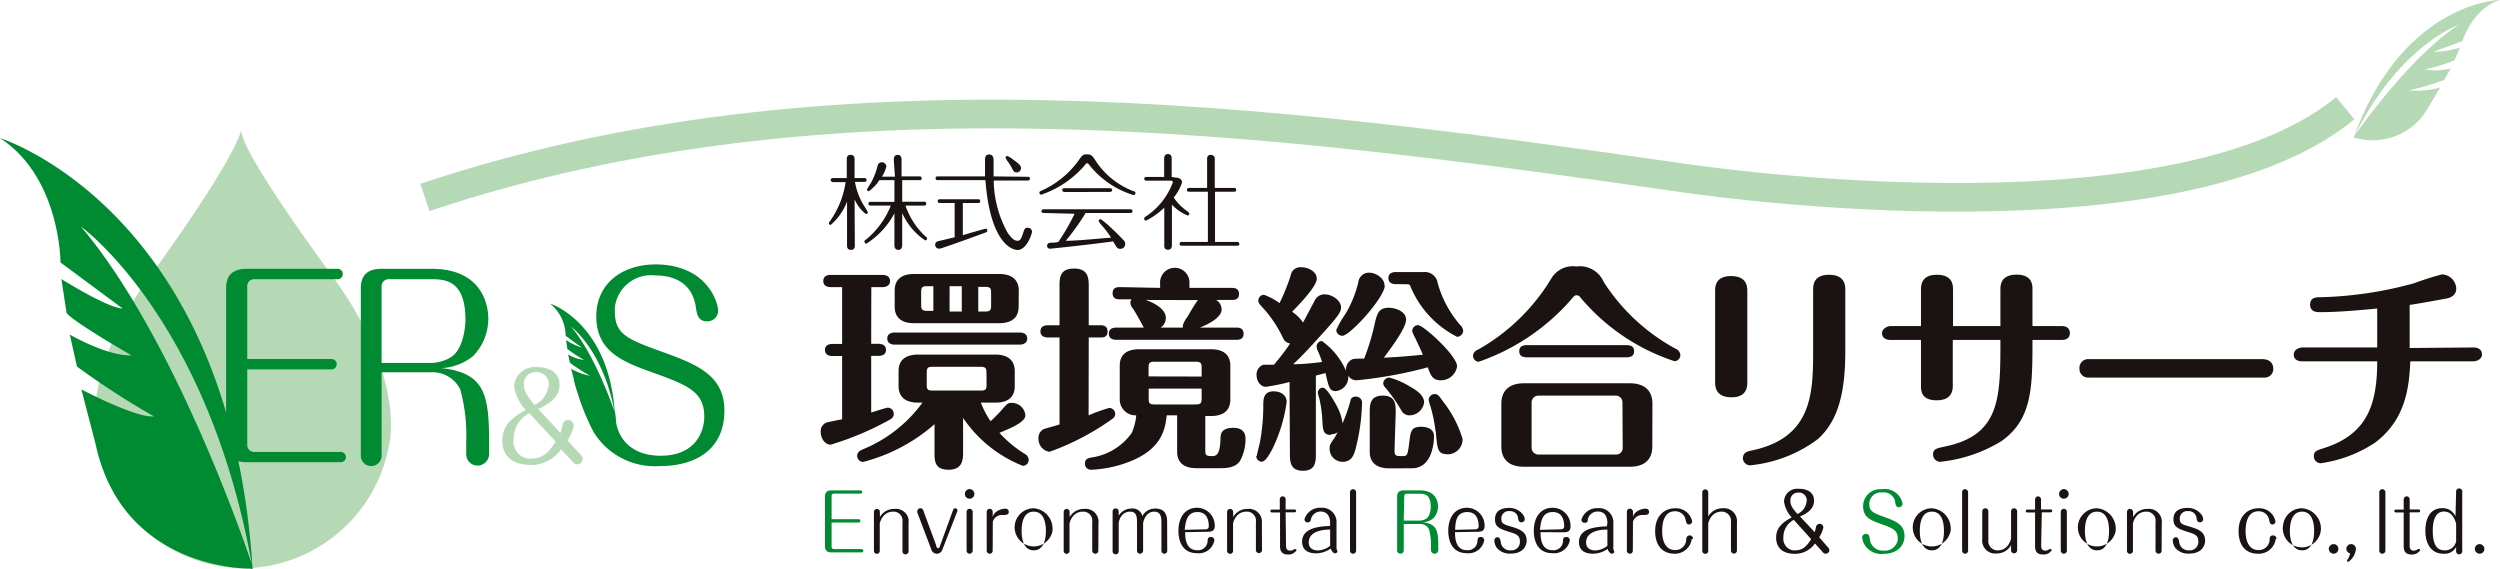 <svg id="レイヤー_1" data-name="レイヤー 1" xmlns="http://www.w3.org/2000/svg" viewBox="0 0 192.61 43.86"><defs><style>.cls-1{fill:#1a1311;}.cls-2{fill:#008a32;}.cls-3{fill:#b6d9b5;}.cls-4{fill:none;stroke:#b6d9b5;stroke-miterlimit:10;stroke-width:2.21px;}</style></defs><g id="グループ_3819" data-name="グループ 3819"><g id="グループ_3815" data-name="グループ 3815"><path id="パス_2111" data-name="パス 2111" class="cls-1" d="M65.86,18.89c0,.12,0,.36-.3.36s-.3-.24-.3-.36V15.53A4.46,4.46,0,0,1,64,17.33a.14.14,0,0,1-.14-.13v0s0-.06.09-.17a6.91,6.91,0,0,0,1.2-3h-1S64,14,64,13.87s.13-.15.18-.15h1.06V12.29c0-.12,0-.36.3-.36s.3.25.3.36v1.43h.74c.06,0,.18,0,.18.15s-.12.14-.18.14h-.71a5.09,5.09,0,0,0,.8,2,2.27,2.27,0,0,1,.19.34.14.14,0,0,1-.15.14,3,3,0,0,1-.87-1.13Zm3-6.57c0-.07,0-.39.3-.39s.3.31.3.39v1.27h1.37c.06,0,.18,0,.18.15s-.12.14-.18.14H69.51v1.66h1.67c.07,0,.18,0,.18.15s-.12.15-.18.15H69.76a5.84,5.84,0,0,0,1.54,2.37c.09.08.13.1.13.17a.15.15,0,0,1-.15.14,4.91,4.91,0,0,1-1.77-2.11v2.46c0,.07,0,.38-.3.38s-.3-.3-.3-.38V16.43a6.15,6.15,0,0,1-2.16,2.34.16.16,0,0,1-.15-.14c0-.08,0-.1.12-.17a6.45,6.45,0,0,0,1.91-2.62H67.09c-.07,0-.18,0-.18-.15s.12-.14.18-.14h1.82V13.88H67.75a3,3,0,0,1-.81.85.14.14,0,0,1-.15-.13v0a4.94,4.94,0,0,1,.3-.49,5.25,5.25,0,0,0,.52-1.33.34.34,0,0,1,.34-.28.35.35,0,0,1,.34.33,2.72,2.72,0,0,1-.34.78h1Z"/><path id="パス_2112" data-name="パス 2112" class="cls-1" d="M74.18,18.12c.49-.15,1.71-.5,1.76-.5a.14.14,0,0,1,.13.14c0,.1-.1.14-.18.17-2.31.85-2.8,1-3.31,1.18a1,1,0,0,1-.24.05.3.3,0,0,1-.29-.3.28.28,0,0,1,.24-.28l1.26-.3V15.64H72.41s-.17,0-.17-.14a.15.15,0,0,1,.17-.15h2.93c.06,0,.18,0,.18.15s-.12.14-.18.14H74.18Zm5-4.5c.06,0,.17,0,.17.14a.15.15,0,0,1-.17.15H76.56a8.5,8.5,0,0,0,1.06,4c.22.33.49.64.75.64s.31-.17.45-.58.16-.42.37-.42a.31.31,0,0,1,.32.31c0,.14-.4,1.4-1.12,1.4-.22,0-2.07-.22-2.47-5.38H72.26c-.06,0-.18,0-.18-.15s.12-.14.18-.14h3.63c0-.36,0-.91,0-1.26,0-.12,0-.43.32-.43s.34.32.34.46c0,.69,0,.84,0,1.23Zm-.86-.34c-.19,0-.24-.1-.37-.35a4.28,4.28,0,0,0-.4-.61c0-.08-.08-.12-.08-.16a.14.14,0,0,1,.14-.14h0a1.31,1.31,0,0,1,.36.21c.55.4.69.51.69.72a.34.34,0,0,1-.34.34h0Z"/><path id="パス_2113" data-name="パス 2113" class="cls-1" d="M84.46,12.46a6.06,6.06,0,0,0,2.87,2.27c.08,0,.15.06.15.16a.15.15,0,0,1-.15.14,6.93,6.93,0,0,1-3.46-2.39.14.14,0,0,0-.12-.06s-.08,0-.13.1A7.71,7.71,0,0,1,80.22,15a.15.15,0,0,1-.14-.15c0-.1.07-.12.14-.15a7.09,7.09,0,0,0,2.85-2.3c.32-.45.35-.51.7-.51S84.19,12.05,84.46,12.46Zm-4,3.95c-.08,0-.22,0-.22-.14s.13-.15.22-.15h6.57c.08,0,.22,0,.22.15s-.13.14-.22.14H83.64a17.28,17.28,0,0,1-1.53,2.14c.94,0,2.5-.17,3.49-.24a7.82,7.82,0,0,0-.86-1.11c0-.06-.1-.12-.1-.17a.14.14,0,0,1,.14-.14h0c.07,0,.3.21.42.3s.87.78,1.33,1.28a.42.42,0,0,1,.16.33.36.36,0,0,1-.36.37h0A.34.34,0,0,1,86,19l-.24-.4c-2.18.29-4.79.56-4.86.56a.22.22,0,0,1-.23-.21v0a.25.25,0,0,1,.22-.25c.08,0,.47,0,.65-.06a16.71,16.71,0,0,0,1.25-2.17Zm5-1.91c.08,0,.22,0,.22.14s-.14.15-.22.15H82.07c-.09,0-.23,0-.23-.15s.14-.14.23-.14Z"/><path id="パス_2114" data-name="パス 2114" class="cls-1" d="M90.54,13.68c.53,0,.53.34.53.38a3.66,3.66,0,0,1-.64,1.16,3.79,3.79,0,0,0,.89.94c.26.19.31.24.31.31a.13.13,0,0,1-.14.13h0a3.54,3.54,0,0,1-1.2-.83v3.11c0,.07,0,.36-.3.36s-.29-.23-.29-.36V16a5.71,5.71,0,0,1-1.41,1,.15.15,0,0,1-.14-.15.21.21,0,0,1,.11-.16,5.36,5.36,0,0,0,2.1-2.64c0-.13-.1-.13-.2-.13H88.38c-.09,0-.22,0-.22-.15s.14-.14.22-.14h1.31v-1.4c0-.06,0-.36.29-.36s.29.26.29.36v1.4ZM93,12.28c0-.11,0-.35.29-.35a.3.3,0,0,1,.3.35v2.2h1.47c.07,0,.18,0,.18.15s-.12.14-.18.14H93.61v3.87H95.3c.06,0,.18,0,.18.15s-.12.14-.18.14H91.06c-.06,0-.18,0-.18-.14s.12-.15.18-.15h2V14.77H91.61s-.17,0-.17-.14a.15.15,0,0,1,.17-.15H93Z"/></g><g id="グループ_3816" data-name="グループ 3816"><path id="パス_2115" data-name="パス 2115" class="cls-2" d="M66.16,40a.13.13,0,0,1,0,.26H64.07v1.88a.16.16,0,0,0,.16.16h2.15a.15.15,0,0,1,.14.13h0a.13.13,0,0,1-.13.13H64.07c-.36,0-.51-.17-.51-.48V38.26c0-.3.14-.48.51-.48H66.3a.12.12,0,0,1,.13.12.13.13,0,0,1-.13.13H64.23a.17.17,0,0,0-.16.17V40Z"/><path id="パス_2116" data-name="パス 2116" class="cls-1" d="M70,42.42a.24.24,0,1,1-.47,0V40.22a.7.7,0,0,0-.61-.8h-.14c-.1,0-.74,0-1,.89v2.12a.23.23,0,0,1-.22.24h0a.23.23,0,0,1-.23-.23h0v-3a.23.23,0,1,1,.46,0v.4a1.24,1.24,0,0,1,1.1-.63A1,1,0,0,1,70,40a1,1,0,0,1,0,.24Z"/><path id="パス_2117" data-name="パス 2117" class="cls-1" d="M72.59,42.38a.44.44,0,0,1-.82,0l-1.1-2.9a.29.29,0,0,1,0-.09.23.23,0,0,1,.24-.23h0a.22.22,0,0,1,.22.16l1,2.7c0,.15.08.21.15.21s.09,0,.16-.22l1-2.75a.18.18,0,0,1,.15-.1.16.16,0,0,1,.17.15h0a.14.14,0,0,1,0,.07Z"/><path id="パス_2118" data-name="パス 2118" class="cls-1" d="M75.07,38.05a.36.36,0,0,1-.37.37.35.35,0,0,1-.36-.37.37.37,0,0,1,.36-.37A.38.38,0,0,1,75.07,38.05Zm-.13,4.37a.24.24,0,0,1-.24.24.23.23,0,0,1-.23-.22v-3a.23.23,0,0,1,.23-.24.24.24,0,0,1,.24.24Z"/><path id="パス_2119" data-name="パス 2119" class="cls-1" d="M76.48,42.42a.23.23,0,0,1-.23.24h0a.23.23,0,0,1-.23-.23h0v-3a.23.23,0,1,1,.46,0v.4a.76.76,0,0,1,.29-.41,1.26,1.26,0,0,1,.67-.23c.28,0,.28.22.28.24,0,.24-.2.24-.43.25a.74.74,0,0,0-.8.51Z"/><path id="パス_2120" data-name="パス 2120" class="cls-1" d="M81.09,40.91a1.47,1.47,0,1,1-2.89-.57,1.47,1.47,0,0,1,1.44-1.18,1.57,1.57,0,0,1,1.45,1.67Zm-2.38,0c0,.47.09,1.49.93,1.49s.94-1,.94-1.49-.09-1.49-.94-1.49S78.71,40.42,78.71,40.91Z"/><path id="パス_2121" data-name="パス 2121" class="cls-1" d="M84.62,42.42a.23.23,0,0,1-.23.24.24.24,0,0,1-.24-.24v-2.2a.7.7,0,0,0-.61-.8H83.4c-.1,0-.74,0-1,.89v2.12a.23.23,0,0,1-.22.24h0a.23.23,0,0,1-.23-.23h0v-3a.23.23,0,0,1,.46,0v.4a1.24,1.24,0,0,1,1.1-.63,1,1,0,0,1,1.12.86,1,1,0,0,1,0,.24Z"/><path id="パス_2122" data-name="パス 2122" class="cls-1" d="M89.93,42.42a.23.23,0,0,1-.22.24h0a.23.23,0,0,1-.23-.23h0V40.29c0-.34,0-.87-.55-.87-.11,0-.66,0-.86.87v2.13a.24.24,0,0,1-.24.24.23.23,0,0,1-.23-.24v-2.1c0-.44,0-.9-.53-.9-.1,0-.7,0-.88.84v2.16a.24.24,0,1,1-.47,0h0v-3a.23.23,0,0,1,.22-.25.24.24,0,0,1,.25.22v.34a1.15,1.15,0,0,1,1-.55.76.76,0,0,1,.82.58,1.11,1.11,0,0,1,1-.58c.69,0,.91.43.91,1Z"/><path id="パス_2123" data-name="パス 2123" class="cls-1" d="M91.31,41c0,.49.06,1.39.93,1.39a.74.74,0,0,0,.8-.68v0c0-.16,0-.34.27-.34a.25.25,0,0,1,.25.25,1.21,1.21,0,0,1-1.33,1c-1.32,0-1.44-1.24-1.44-1.72,0-1,.48-1.78,1.45-1.78a1.37,1.37,0,0,1,1.35,1.39c0,.39-.22.46-.55.46Zm1.6-.22a.23.23,0,0,0,.22-.2s0,0,0,0c0-.22,0-1.13-.86-1.13s-.92.78-1,1.37Z"/><path id="パス_2124" data-name="パス 2124" class="cls-1" d="M97.23,42.42a.24.24,0,0,1-.47,0V40.22a.7.7,0,0,0-.61-.8H96c-.1,0-.75,0-1,.89v2.12a.23.23,0,0,1-.23.24h0a.23.23,0,0,1-.23-.23h0v-3a.23.23,0,0,1,.23-.23.24.24,0,0,1,.24.23h0v.4a1.22,1.22,0,0,1,1.1-.63,1,1,0,0,1,1.11.86,1,1,0,0,1,0,.24Z"/><path id="パス_2125" data-name="パス 2125" class="cls-1" d="M99.08,42c0,.15,0,.42.32.42a.5.5,0,0,0,.33-.12l.08,0a.09.09,0,0,1,.08.09h0a.72.72,0,0,1-.69.33c-.34,0-.58-.17-.58-.62V39.48H98a.12.12,0,0,1-.13-.1h0a.12.12,0,0,1,.12-.12h.61v-.78a.23.23,0,0,1,.22-.24h0a.23.23,0,0,1,.23.23h0v.78h.69a.12.12,0,0,1,.12.1h0a.11.11,0,0,1-.1.12h-.71Z"/><path id="パス_2126" data-name="パス 2126" class="cls-1" d="M102.48,40.31c0-.58-.27-.9-.74-.9A.76.76,0,0,0,101,40c0,.09-.06.25-.25.25a.24.24,0,0,1-.25-.24,1.25,1.25,0,0,1,1.27-.89,1.11,1.11,0,0,1,1.2,1v1.94q0,.12,0,.21a1.72,1.72,0,0,1,.07.21c0,.09-.1.15-.2.15s-.28-.21-.31-.37a2,2,0,0,1-1.15.37c-.35,0-1.06-.09-1.06-.9,0-1.07,1.32-1.17,2.15-1.21Zm0,.49c-.52,0-1.65.1-1.65,1,0,.58.59.61.71.61a1.63,1.63,0,0,0,.94-.36Z"/><path id="パス_2127" data-name="パス 2127" class="cls-1" d="M104.48,42.42a.24.24,0,0,1-.23.24.23.23,0,0,1-.24-.23h0v-4.5a.23.23,0,0,1,.23-.24h0a.24.24,0,0,1,.24.24Z"/><path id="パス_2128" data-name="パス 2128" class="cls-2" d="M108.15,42.4a.25.25,0,0,1-.25.26h0a.25.25,0,0,1-.26-.25h0V38.26c0-.3.15-.48.51-.48h1.24c1.38,0,1.4,1.09,1.4,1.23a1.31,1.31,0,0,1-.37.93,1.4,1.4,0,0,1-.79.3c1.09.12,1.18.67,1.18,1.85v.29a.28.28,0,0,1-.28.28.27.27,0,0,1-.28-.28h0v-.31a4.62,4.62,0,0,0-.15-1.28.75.75,0,0,0-.69-.42h-1.26Zm0-2.29h1.24a1,1,0,0,0,.48-.14c.34-.22.36-.79.36-.93,0-1-.54-1-.87-1h-1a.17.17,0,0,0-.17.16Z"/><path id="パス_2129" data-name="パス 2129" class="cls-1" d="M112.1,41c0,.49.06,1.39.93,1.39a.74.74,0,0,0,.8-.68v0c0-.16,0-.34.27-.34a.25.25,0,0,1,.25.25,1.22,1.22,0,0,1-1.33,1c-1.32,0-1.44-1.24-1.44-1.72,0-1,.48-1.78,1.45-1.78a1.37,1.37,0,0,1,1.35,1.39c0,.39-.22.46-.56.46Zm1.6-.22a.23.23,0,0,0,.22-.2v0c0-.22,0-1.13-.87-1.13s-.92.78-.94,1.37Z"/><path id="パス_2130" data-name="パス 2130" class="cls-1" d="M115.63,41.8a.71.71,0,0,0,.77.6.65.65,0,0,0,.7-.6v-.09c0-.44-.27-.56-.69-.69-.8-.25-1.23-.38-1.23-1s.41-.89,1.11-.89,1.18.54,1.18.86a.24.24,0,0,1-.24.25h0c-.23,0-.25-.19-.27-.32a.6.6,0,0,0-.65-.54h0a.57.57,0,0,0-.64.5.37.37,0,0,0,0,.11c0,.33.17.41.65.55.68.2,1.3.38,1.3,1.11,0,.47-.34,1-1.21,1a1.29,1.29,0,0,1-1.08-.43,1.06,1.06,0,0,1-.2-.56.25.25,0,0,1,.23-.27h0C115.56,41.4,115.59,41.56,115.63,41.8Z"/><path id="パス_2131" data-name="パス 2131" class="cls-1" d="M118.69,41c0,.49.06,1.39.93,1.39a.73.73,0,0,0,.8-.68v0c0-.16,0-.34.27-.34a.26.26,0,0,1,.26.25,1.23,1.23,0,0,1-1.34,1c-1.32,0-1.44-1.24-1.44-1.72,0-1,.48-1.78,1.46-1.78A1.38,1.38,0,0,1,121,40.55c0,.39-.22.46-.56.46Zm1.6-.22a.22.22,0,0,0,.22-.2v0c0-.22,0-1.13-.87-1.13s-.92.78-1,1.37Z"/><path id="パス_2132" data-name="パス 2132" class="cls-1" d="M123.84,40.31c0-.58-.26-.9-.73-.9a.77.77,0,0,0-.78.62c0,.09,0,.25-.25.25a.24.24,0,0,1-.24-.24,1.25,1.25,0,0,1,1.27-.89,1.1,1.1,0,0,1,1.19,1,.57.57,0,0,1,0,.13v1.81a.66.66,0,0,0,0,.21,1.72,1.72,0,0,1,.07.21c0,.09-.1.15-.2.15s-.28-.21-.31-.37a2,2,0,0,1-1.15.37c-.35,0-1.06-.09-1.06-.9,0-1.07,1.32-1.17,2.15-1.21Zm0,.49c-.51,0-1.64.1-1.64,1,0,.58.58.61.71.61a1.58,1.58,0,0,0,.93-.36Z"/><path id="パス_2133" data-name="パス 2133" class="cls-1" d="M125.8,42.42a.23.23,0,0,1-.23.24h0a.23.23,0,0,1-.23-.23h0v-3a.23.23,0,0,1,.23-.24.24.24,0,0,1,.24.24v.4a.67.67,0,0,1,.29-.41,1.2,1.2,0,0,1,.66-.23c.29,0,.29.22.29.24,0,.24-.2.24-.44.25a.76.76,0,0,0-.8.51Z"/><path id="パス_2134" data-name="パス 2134" class="cls-1" d="M130.34,41.53A1.31,1.31,0,0,1,129,42.66c-.8,0-1.48-.51-1.48-1.74s.76-1.76,1.53-1.76a1.27,1.27,0,0,1,1.32,1,.25.25,0,0,1-.23.25h0c-.19,0-.22-.14-.27-.33a.8.8,0,0,0-.81-.69c-.78,0-1,.73-1,1.53s.28,1.46,1,1.46a.83.83,0,0,0,.85-.76c0-.17.05-.37.28-.37a.26.26,0,0,1,.25.26Z"/><path id="パス_2135" data-name="パス 2135" class="cls-1" d="M133.82,42.42a.23.23,0,1,1-.46,0v-2.2a.72.72,0,0,0-.62-.8h-.13c-.1,0-.75,0-1,.89v2.12a.23.23,0,0,1-.23.24h0a.23.23,0,0,1-.23-.23h0v-4.5a.23.23,0,0,1,.22-.24h0a.24.24,0,0,1,.24.23h0v1.86a1.24,1.24,0,0,1,1.1-.63,1,1,0,0,1,1.11.87,1,1,0,0,1,0,.24Z"/><path id="パス_2136" data-name="パス 2136" class="cls-1" d="M140.86,42.2a.29.29,0,0,1,.08.19.28.28,0,0,1-.28.27.28.28,0,0,1-.21-.1l-.62-.69a1.86,1.86,0,0,1-1.53.8c-1.32,0-1.46-.85-1.46-1.25,0-.84.61-1.23,1.2-1.56a2.24,2.24,0,0,1-.59-1.2,1,1,0,0,1,1.09-1h.08c.59,0,1.14.25,1.14.91s-.56,1-1.08,1.22L139.81,41a2.6,2.6,0,0,0,.1-.4.3.3,0,0,1,.33-.24.29.29,0,0,1,.24.28,2.27,2.27,0,0,1-.32.75Zm-2.66-2.15a1.5,1.5,0,0,0-.8,1.35.9.9,0,0,0,.74,1h.18c.64,0,.93-.42,1.22-.86Zm1-1.43a.61.61,0,0,0-.55-.67h-.08a.59.59,0,0,0-.63.55.34.34,0,0,0,0,.1c0,.34.17.57.54,1a1.18,1.18,0,0,0,.71-1Z"/><path id="パス_2137" data-name="パス 2137" class="cls-2" d="M146.58,38.81a.28.28,0,0,1-.27.27c-.24,0-.26-.19-.29-.35a.88.88,0,0,0-1-.79h0a.9.9,0,0,0-1,.8.34.34,0,0,0,0,.1c0,.57.33.69,1.18,1s1.53.58,1.53,1.45-.7,1.38-1.6,1.38a1.51,1.51,0,0,1-1.53-.8,1.27,1.27,0,0,1-.13-.46.28.28,0,0,1,.28-.28c.27,0,.29.24.3.37a1,1,0,0,0,1.08.92h0a1,1,0,0,0,1.08-.82.57.57,0,0,0,0-.13c0-.59-.35-.77-1.23-1.08s-1.44-.53-1.44-1.41a1.31,1.31,0,0,1,1.33-1.29H145A1.39,1.39,0,0,1,146.58,38.81Z"/><path id="パス_2138" data-name="パス 2138" class="cls-1" d="M150.28,40.91a1.47,1.47,0,1,1-1.44-1.75,1.57,1.57,0,0,1,1.45,1.68A.2.2,0,0,1,150.28,40.91Zm-2.37,0c0,.47.09,1.49.93,1.49s.93-1,.93-1.49-.08-1.49-.93-1.49S147.91,40.42,147.91,40.91Z"/><path id="パス_2139" data-name="パス 2139" class="cls-1" d="M151.63,42.42a.23.23,0,0,1-.23.24.23.23,0,0,1-.23-.23h0v-4.5a.22.22,0,0,1,.22-.24h0a.24.24,0,0,1,.24.24Z"/><path id="パス_2140" data-name="パス 2140" class="cls-1" d="M152.72,39.4a.24.24,0,0,1,.24-.24.23.23,0,0,1,.23.24v2.19a.73.73,0,0,0,.61.81h.14c.1,0,.75,0,1-.89V39.4a.23.23,0,0,1,.23-.24h0a.24.24,0,0,1,.24.23h0v3a.24.24,0,0,1-.24.24.23.23,0,0,1-.23-.24V42a1.23,1.23,0,0,1-1.1.64,1,1,0,0,1-1.12-.87.89.89,0,0,1,0-.23Z"/><path id="パス_2141" data-name="パス 2141" class="cls-1" d="M157.26,42c0,.15,0,.42.32.42a.47.47,0,0,0,.32-.12l.08,0a.09.09,0,0,1,.09.09h0a.72.72,0,0,1-.69.33c-.35,0-.59-.17-.59-.62V39.48h-.6a.11.11,0,0,1-.12-.1h0a.12.12,0,0,1,.12-.12h.6v-.78a.24.24,0,0,1,.23-.24h0a.24.24,0,0,1,.23.23h0v.78H158a.1.1,0,0,1,.11.1h0a.11.11,0,0,1-.1.12h-.7Z"/><path id="パス_2142" data-name="パス 2142" class="cls-1" d="M159.38,38.05a.37.37,0,0,1-.37.37.36.36,0,0,1-.37-.37.38.38,0,0,1,.37-.37A.39.39,0,0,1,159.38,38.05Zm-.14,4.37a.23.23,0,0,1-.23.24.24.24,0,0,1-.24-.22v-3a.24.24,0,0,1,.24-.24.23.23,0,0,1,.23.24Z"/><path id="パス_2143" data-name="パス 2143" class="cls-1" d="M163,40.91a1.47,1.47,0,1,1-1.44-1.75A1.57,1.57,0,0,1,163,40.84.2.2,0,0,1,163,40.91Zm-2.37,0c0,.47.09,1.49.93,1.49s.93-1,.93-1.49-.08-1.49-.93-1.49S160.63,40.42,160.63,40.91Z"/><path id="パス_2144" data-name="パス 2144" class="cls-1" d="M166.54,42.42a.23.23,0,0,1-.23.24.24.24,0,0,1-.24-.24v-2.2a.7.7,0,0,0-.61-.8h-.13c-.1,0-.75,0-1,.89v2.12a.23.23,0,0,1-.23.24h0a.23.23,0,0,1-.23-.23h0v-3a.23.23,0,0,1,.23-.23.24.24,0,0,1,.24.23v.4a1.22,1.22,0,0,1,1.1-.63,1,1,0,0,1,1.11.86,1,1,0,0,1,0,.24Z"/><path id="パス_2145" data-name="パス 2145" class="cls-1" d="M167.9,41.8a.71.71,0,0,0,.77.6.65.65,0,0,0,.7-.6v-.09c0-.44-.27-.56-.69-.69-.8-.25-1.23-.38-1.23-1s.41-.89,1.11-.89,1.18.54,1.18.86a.24.24,0,0,1-.24.25h0c-.23,0-.25-.19-.27-.32a.6.6,0,0,0-.65-.54h0a.57.57,0,0,0-.64.5.37.37,0,0,0,0,.11c0,.33.17.41.65.55.69.2,1.3.38,1.3,1.11,0,.47-.34,1-1.21,1a1.29,1.29,0,0,1-1.08-.43,1.06,1.06,0,0,1-.2-.56.25.25,0,0,1,.23-.27h0C167.83,41.4,167.86,41.56,167.9,41.8Z"/><path id="パス_2146" data-name="パス 2146" class="cls-1" d="M175.33,41.53a1.32,1.32,0,0,1-1.39,1.13c-.8,0-1.47-.51-1.47-1.74s.76-1.76,1.52-1.76a1.26,1.26,0,0,1,1.32,1,.24.24,0,0,1-.22.25h0c-.19,0-.22-.14-.26-.33a.81.81,0,0,0-.82-.69c-.77,0-1,.73-1,1.53s.28,1.46,1,1.46a.83.83,0,0,0,.85-.76c0-.17,0-.37.28-.37a.26.26,0,0,1,.25.26Z"/><path id="パス_2147" data-name="パス 2147" class="cls-1" d="M178.8,40.91a1.47,1.47,0,1,1-2.88-.57,1.45,1.45,0,0,1,1.44-1.18,1.57,1.57,0,0,1,1.45,1.68A.15.15,0,0,0,178.8,40.91Zm-2.38,0c0,.47.1,1.49.94,1.49s.93-1,.93-1.49-.09-1.49-.93-1.49-.94,1-.94,1.49Z"/><path id="パス_2148" data-name="パス 2148" class="cls-1" d="M180.16,42.29a.37.37,0,0,1-.37.37.38.38,0,0,1-.37-.37h0a.38.38,0,0,1,.37-.37h0A.37.37,0,0,1,180.16,42.29Z"/><path id="パス_2149" data-name="パス 2149" class="cls-1" d="M180.77,42.29a.37.37,0,0,1,.74,0,1.37,1.37,0,0,1-.59,1,.11.11,0,0,1-.1-.09.64.64,0,0,1,.08-.14,1.31,1.31,0,0,0,.16-.43A.37.37,0,0,1,180.77,42.29Z"/><path id="パス_2150" data-name="パス 2150" class="cls-1" d="M183.78,42.42a.24.24,0,0,1-.24.24.23.23,0,0,1-.23-.23h0v-4.5a.23.23,0,0,1,.23-.24h0a.24.24,0,0,1,.24.24Z"/><path id="パス_2151" data-name="パス 2151" class="cls-1" d="M185.65,42c0,.15,0,.42.32.42a.5.5,0,0,0,.33-.12.2.2,0,0,1,.08,0,.09.09,0,0,1,.08.09h0a.72.72,0,0,1-.69.33c-.34,0-.58-.17-.58-.62V39.48h-.6a.11.11,0,0,1-.12-.1h0a.11.11,0,0,1,.11-.12h.61v-.78a.24.24,0,0,1,.23-.24h0a.23.23,0,0,1,.23.23h0v.78h.69a.12.12,0,0,1,.12.1h0a.11.11,0,0,1-.1.12h-.71Z"/><path id="パス_2152" data-name="パス 2152" class="cls-1" d="M189.23,37.92a.24.24,0,1,1,.47,0v4.5a.24.24,0,1,1-.47,0h0v-.28a1,1,0,0,1-1,.52c-.9,0-1.37-.75-1.37-1.76,0-.67.19-1.75,1.32-1.75a1.06,1.06,0,0,1,1,.64Zm0,2.41c-.08-.25-.29-.92-.93-.92-.87,0-.87,1.18-.87,1.49,0,1.24.44,1.5.91,1.5a.86.86,0,0,0,.89-.7Z"/><path id="パス_2153" data-name="パス 2153" class="cls-1" d="M191.41,42.29a.37.37,0,0,1-.37.37.38.38,0,0,1-.37-.37.37.37,0,0,1,.36-.37h0A.38.38,0,0,1,191.41,42.29Z"/></g><g id="グループ_3817" data-name="グループ 3817"><path id="パス_2154" data-name="パス 2154" class="cls-1" d="M67.12,26.49h.57c.2,0,.57.06.57.47s-.39.46-.57.46h-.57v4.36c.2-.05,1.14-.37,1.27-.37a.47.47,0,0,1,.47.47h0c0,.23-.13.37-.37.49A23,23,0,0,1,64,34.26c-.45,0-.77-.49-.77-1a.7.7,0,0,1,.5-.72c.27-.07.92-.19,1.15-.24V27.43h-.75c-.18,0-.57-.05-.57-.47s.4-.46.57-.46h.75V22.12H64c-.19,0-.57-.05-.57-.47s.38-.47.57-.47h4c.2,0,.57.07.57.47s-.37.47-.57.47h-.87ZM74.2,34.8c0,.56,0,1.39-1.12,1.39S72,35.44,72,34.8V32.68a13.34,13.34,0,0,1-5.51,2.91.47.47,0,0,1-.45-.47c0-.3.25-.42.43-.5a10.64,10.64,0,0,0,4.6-3.6h-.36c-.86,0-1.48-.37-1.48-1.27V28.6c0-1,.72-1.28,1.48-1.28h6c.85,0,1.47.37,1.47,1.28v1.15c0,1-.72,1.27-1.47,1.27H75.57a6.5,6.5,0,0,0,.75,1.43c.27-.24.54-.52.77-.77.5-.57.55-.64.84-.64A1.05,1.05,0,0,1,79,32c0,.53-1.17,1-2,1.35A9.26,9.26,0,0,0,79,35a.5.5,0,0,1,.25.42.45.45,0,0,1-.45.47A10,10,0,0,1,74.2,32.2Zm-5.27-8.25c-.17,0-.57-.05-.57-.47s.4-.46.57-.46h9.64c.2,0,.57.06.57.46s-.39.47-.57.47Zm9.55-2.93c0,1-.73,1.28-1.49,1.28H70.4c-.85,0-1.47-.36-1.47-1.28V22.39c0-1,.72-1.28,1.47-1.28H77c.86,0,1.49.37,1.49,1.28Zm-6.57-1.57h-.49c-.37,0-.45.1-.45.44v1c0,.34.07.46.45.46h.49ZM76,28.7c0-.34-.09-.44-.44-.44H71.84c-.37,0-.44.1-.44.44v.95c0,.34.07.44.44.44h3.73c.37,0,.44-.1.44-.44ZM74.1,22.05h-.94V24h.94ZM75.37,24h.55c.37,0,.44-.12.44-.46v-1c0-.34-.09-.44-.44-.44h-.55Z"/><path id="パス_2155" data-name="パス 2155" class="cls-1" d="M83.87,32a11.6,11.6,0,0,1,1.59-.57.46.46,0,0,1,.46.47.45.45,0,0,1-.19.35,19.61,19.61,0,0,1-4.88,2.56,1,1,0,0,1-.84-1,.77.77,0,0,1,.38-.74c.19-.08,1-.28,1.24-.37V26h-.9c-.18,0-.57-.05-.57-.47s.37-.47.57-.47h.9v-3c0-.62,0-1.37,1.12-1.37s1.13.79,1.13,1.37v3h.88c.17,0,.57,0,.57.47S85,26,84.76,26h-.88Zm2.4-3.82c0-1,.72-1.27,1.47-1.27h5.58c.85,0,1.47.35,1.47,1.27v2.59c0,1-.72,1.28-1.47,1.28h-.46V34.7c0,.42.12.44.57.44s.57-.49.6-1.29c0-.34,0-.89,1-.89.57,0,.93.27.93.84a3.61,3.61,0,0,1-.4,1.67c-.18.3-.53.6-1.47.6H92.16c-.85,0-1.47-.36-1.47-1.27V32h-.8c-.12,1-.32,2.7-3.2,3.69a9.08,9.08,0,0,1-2.58.5.47.47,0,0,1-.52-.41v-.06c0-.32.18-.42.49-.47a4.62,4.62,0,0,0,3.11-1.89A4.26,4.26,0,0,0,87.54,32a1.22,1.22,0,0,1-1.27-1.17V28.16Zm3.11-6v-.34a1.13,1.13,0,0,1,2.26-.15v.49h3.25c.16,0,.57,0,.57.47s-.4.46-.57.46H93.7a.87.87,0,0,1,.42.73c0,.56-.84,1.07-1.68,1.4h2.8c.17,0,.57,0,.57.47s-.4.47-.57.47H86c-.19,0-.57-.05-.57-.47s.37-.47.57-.47h2.12C88,25,87.45,24,87.3,23.79a.76.76,0,0,1-.21-.45.42.42,0,0,1,.1-.28h-.9c-.19,0-.57,0-.57-.47s.38-.47.57-.47Zm-1.1.93c.52.19,1.54.64,1.54,1.39a.88.88,0,0,1-.4.74h1.72a.46.46,0,0,1,0-.2,2,2,0,0,1,.36-.65,13.54,13.54,0,0,1,.79-1.27Zm4.3,5.9v-.69c0-.35-.08-.45-.45-.45h-3.2c-.37,0-.44.11-.44.45V29Zm-4.08.93v.77c0,.34.06.45.43.45h3.2c.37,0,.45-.1.45-.45v-.77Z"/><path id="パス_2156" data-name="パス 2156" class="cls-1" d="M99.35,29.43a15.85,15.85,0,0,1-1.82.37c-.45,0-.72-.49-.72-.9a.8.8,0,0,1,.52-.8s.55,0,.82,0c.45-.53,1-1.24,1.24-1.64a.67.67,0,0,1-.54-.42,9.6,9.6,0,0,0-1.43-2.19c-.42-.45-.47-.5-.47-.69a.44.44,0,0,1,.43-.45,4.94,4.94,0,0,1,1.2.64,15.06,15.06,0,0,0,.86-2.13.75.75,0,0,1,.82-.63c.5,0,1.19.31,1.19.88s-1.23,1.86-1.9,2.55a3,3,0,0,1,.84.83c.13-.23.75-1.42.9-1.69a.81.81,0,0,1,.79-.48c.55,0,1.24.47,1.24,1,0,.33-.17.63-1.36,1.94-.65.72-1.57,1.75-2.33,2.44.76,0,1.48-.08,2.23-.17a7.8,7.8,0,0,0-.34-.88.67.67,0,0,1-.08-.3.42.42,0,0,1,.4-.44h0a5.55,5.55,0,0,1,1.87,2.31.85.85,0,0,1,.39-.85c.17-.1.25-.1,1-.1a17.87,17.87,0,0,0,.79-2.58c.19-.84.3-1.34,1.1-1.34.45,0,1.34.24,1.34.92s-1.29,2.34-1.71,2.93c1.46-.08,1.61-.1,3-.23-.09-.25-.34-.76-.57-1.26a2.41,2.41,0,0,1-.25-.57.46.46,0,0,1,.46-.45c.39,0,3,2.34,3,3.18A1.26,1.26,0,0,1,111,29.3c-.65,0-.78-.42-1-1a33.12,33.12,0,0,1-5.49,1,.74.74,0,0,1-.64-.36,1.07,1.07,0,0,1-.93,1.19h0c-.5,0-.55-.22-.82-1.39l-.74.2V34.9c0,.65,0,1.37-1,1.37s-1-.75-1-1.34Zm-2.52,5.69c0-.08.2-.87.23-1a15.44,15.44,0,0,0,.27-2.88c0-.47,0-1.09.8-1.09.49,0,1,.25,1,.82a11.91,11.91,0,0,1-1.09,3.6c-.19.35-.52,1-.84,1a.43.43,0,0,1-.41-.45Zm5.72-1.61c-.6,0-.63-.36-.67-1.1a9,9,0,0,0-.2-1.55c0-.09-.15-.5-.15-.59a.4.4,0,0,1,.39-.4c.25,0,.7.74.92,1.14a4.2,4.2,0,0,1,.6,1.6,13,13,0,0,0,.6-1.72.36.36,0,0,1,.38-.33.47.47,0,0,1,.52.42v0a15.55,15.55,0,0,1-.5,3.6c-.13.47-.3,1-1,1a1,1,0,0,1-1-1c0-.25,0-.33.35-.8.09-.13.2-.37.27-.48a.88.88,0,0,1-.54.16ZM106.69,22c0,.9-2.68,3.87-3.27,3.87a.47.47,0,0,1-.47-.45,7.72,7.72,0,0,1,.7-1.22,8.69,8.69,0,0,0,1-2.45.82.82,0,0,1,.87-.74h0c.41,0,1.15.37,1.15,1Zm.75,12.7c0,.44.12.44.65.44.35,0,.37-.12.5-1.17.09-.72.14-1.09.89-1.09.12,0,1,0,1,.72,0,.17,0,2.48-1.72,2.48H107c-.85,0-1.47-.37-1.47-1.27v-3c0-.6,0-1.33,1-1.33s1,.69,1,1.33ZM108.63,32a.7.7,0,0,1-.66-.37,11.25,11.25,0,0,0-1.27-1.8.46.46,0,0,1-.13-.29.47.47,0,0,1,.47-.45,5.78,5.78,0,0,1,1.55.67c.44.25,1.13.65,1.13,1.24a1.15,1.15,0,0,1-1.09,1Zm-1.09-10.11c-.2,0-.57-.05-.57-.47s.39-.46.57-.46h2.16a1,1,0,0,1,1.07.87,8.36,8.36,0,0,0,1.72,3.2.69.69,0,0,1,.24.45.49.49,0,0,1-.47.47,7.61,7.61,0,0,1-3.6-3.9.2.2,0,0,0-.2-.15Zm3.06,11.33a11.76,11.76,0,0,0-.37-1.84,5,5,0,0,1-.16-.55.47.47,0,0,1,.46-.47h0c.23,0,.31.09.66.59a8.59,8.59,0,0,1,1.49,2.86A1.15,1.15,0,0,1,111.62,35c-.85,0-.87-.28-1-1.72Z"/><path id="パス_2157" data-name="パス 2157" class="cls-1" d="M113.92,26.91a15.42,15.42,0,0,0,5.59-5.44,1.93,1.93,0,0,1,1.94-.94,2,2,0,0,1,2.11,1.2,15.19,15.19,0,0,0,5.54,5.14.56.56,0,0,1,.36.47.47.47,0,0,1-.44.49h0A15.92,15.92,0,0,1,121.83,23c-.13-.17-.2-.25-.35-.25s-.2.05-.35.23a16.66,16.66,0,0,1-7.2,4.89.45.45,0,0,1-.44-.46h0C113.5,27.14,113.7,27,113.92,26.91Zm13.38,7.48c0,1.24-.88,1.57-1.72,1.57H117.4c-1,0-1.73-.45-1.73-1.57V31.11c0-1.24.89-1.58,1.73-1.58h8.18c1,0,1.73.46,1.73,1.58Zm-2.09-7.8c.27,0,.69,0,.69.47s-.42.47-.69.47h-7.46c-.27,0-.7,0-.7-.47s.42-.47.7-.47ZM125,31a.51.51,0,0,0-.5-.52h-6A.53.53,0,0,0,118,31V34.5a.53.53,0,0,0,.52.52h6a.5.5,0,0,0,.5-.51h0Z"/><path id="パス_2158" data-name="パス 2158" class="cls-1" d="M134.62,29.42c0,.32,0,1.19-1.22,1.19s-1.26-.82-1.26-1.17v-7c0-.32,0-1.17,1.22-1.17s1.26.8,1.26,1.17ZM142.17,27c0,3-.45,5.36-2.14,6.85a10.42,10.42,0,0,1-5.19,2,.56.56,0,0,1-.56-.54h0c0-.45.37-.54.62-.59,4.56-.93,4.79-4.16,4.79-7.46V22.34c0-.31,0-1.17,1.22-1.17s1.26.8,1.26,1.17Z"/><path id="パス_2159" data-name="パス 2159" class="cls-1" d="M154.12,25.12V22.3c0-.28,0-1.14,1.24-1.14s1.23.83,1.23,1.14v2.82h2.25c.35,0,.63.16.63.53,0,.12,0,.54-.63.54h-2.25c0,3.63,0,6.12-2.41,7.81a11.26,11.26,0,0,1-4.71,1.58.56.56,0,0,1-.54-.56c0-.43.27-.48.92-.62,4.27-.88,4.27-3.75,4.27-8.21h-3.67v3.48c0,.32,0,1.17-1.24,1.17S148,30.05,148,29.67V26.19h-2.35c-.33,0-.65-.14-.65-.52s.47-.55.65-.55H148V22.34c0-.32,0-1.17,1.22-1.17s1.25.78,1.25,1.17v2.78Z"/><path id="パス_2160" data-name="パス 2160" class="cls-1" d="M174.45,27.69a.69.69,0,0,1,.69.68v0a.66.66,0,0,1-.6.72H160.9a.66.66,0,0,1-.69-.64v-.06a.67.67,0,0,1,.62-.72h13.62Z"/><path id="パス_2161" data-name="パス 2161" class="cls-1" d="M190.57,26.77c.33,0,.65.14.65.54s-.47.53-.65.53H185.7c-.09,1.86-.29,4.44-2.71,6.26a10.19,10.19,0,0,1-4.19,1.59.53.53,0,0,1-.53-.53c0-.39.15-.44.88-.67,3.18-1.06,4-3.26,4-6.65h-5.77c-.34,0-.66-.13-.66-.53s.47-.54.66-.54h5.77v-3c-1.19.11-2.91.28-4.42.28-.2,0-.75,0-.75-.58s.52-.57.77-.57a29.7,29.7,0,0,0,7.25-1.08,22.19,22.19,0,0,1,2.14-.68,1.14,1.14,0,0,1,1.1,1.1c0,.55-.5.72-.8.77-.47.08-2,.37-2.79.48v3.32Z"/></g><g id="グループ_3818" data-name="グループ 3818"><path id="パス_2162" data-name="パス 2162" class="cls-3" d="M18.58,10s-.12,1.76-7,11.26c0,0-5.49,6.86-4.08,13.59,0,0,2,8.25,10.73,8.93A11.55,11.55,0,0,0,30,34.14S31.3,28.93,25.41,21C25.42,21,18.54,11.75,18.58,10Z"/><path id="パス_2163" data-name="パス 2163" class="cls-2" d="M19.3,43.81S9.59,44,7.42,34.43L6.27,30s4.16,2.21,5.59,2.08a60.64,60.64,0,0,1-5.93-3.84l-.55-2.46s2.88,1.67,4.75,1.6c0,0-4.4-2.53-5-3.26l-.4-2.62s3.53,2.22,4.72,2.27L4.66,20.22s0-6.55-4.66-9.58c0,0,17.75,5.51,19.46,33.22m-.06-.41c-3.43-19-13.17-26-13.17-26,7.52,8.87,13.17,26,13.17,26Z"/><path id="パス_2164" data-name="パス 2164" class="cls-2" d="M47.38,32a3.14,3.14,0,0,1-3.08-2.44L44,28.41a4.7,4.7,0,0,0,1.45.54,15.51,15.51,0,0,1-1.54-1l-.14-.64a3,3,0,0,0,1.23.42,9.9,9.9,0,0,1-1.29-.85l-.1-.68a5,5,0,0,0,1.23.59l-1.26-.92a3.24,3.24,0,0,0-1.2-2.48s4.6,1.43,5,8.61m0-.11C46.51,27,44,25.17,44,25.17c1.95,2.3,3.41,6.73,3.41,6.73Z"/><path id="パス_2165" data-name="パス 2165" class="cls-3" d="M44.78,35.08a.44.44,0,0,1,.11.29.4.4,0,0,1-.41.4.42.42,0,0,1-.32-.15l-.94-1a2.77,2.77,0,0,1-2.31,1.2c-2,0-2.21-1.28-2.21-1.88,0-1.28.93-1.86,1.81-2.36a3.35,3.35,0,0,1-.9-1.81,1.58,1.58,0,0,1,1.65-1.49h.12c.9,0,1.73.39,1.73,1.38s-.85,1.47-1.64,1.85l1.71,1.85a5.25,5.25,0,0,0,.16-.6.43.43,0,0,1,.86.06,3.41,3.41,0,0,1-.48,1.13Zm-4-3.25a2.24,2.24,0,0,0-1.21,2,1.32,1.32,0,0,0,1.12,1.5,1.23,1.23,0,0,0,.27,0c1,0,1.4-.65,1.85-1.3Zm1.5-2.16a.94.94,0,0,0-.83-1H41.3a.89.89,0,0,0-.94.83.61.61,0,0,0,0,.14c0,.52.27.87.81,1.55a1.8,1.8,0,0,0,1.09-1.49Z"/><path id="パス_2166" data-name="パス 2166" class="cls-2" d="M25.54,27.66a.39.39,0,0,1,.4.4.39.39,0,0,1-.39.4h-6.5V34.3a.53.53,0,0,0,.5.52h6.68a.4.4,0,0,1,.42.39h0a.39.39,0,0,1-.4.4H19c-1.1,0-1.58-.54-1.58-1.49V22.2c0-.94.46-1.49,1.58-1.49h7a.4.4,0,0,1,.41.39.4.4,0,0,1-.4.41H19.55a.52.52,0,0,0-.5.51v5.64Z"/><path id="パス_2167" data-name="パス 2167" class="cls-2" d="M29.4,35.09a.81.81,0,0,1-.8.82h0a.8.8,0,0,1-.8-.8V22.2c0-.94.46-1.49,1.59-1.49h3.86c4.3,0,4.37,3.4,4.37,3.82a4.1,4.1,0,0,1-1.17,2.9,4.18,4.18,0,0,1-2.44.93c3.38.37,3.67,2.1,3.67,5.75V35a.89.89,0,0,1-.88.87.87.87,0,0,1-.88-.87h0v-1a13.28,13.28,0,0,0-.46-4,2.38,2.38,0,0,0-2.16-1.32H29.4Zm0-7.13h3.84a3.11,3.11,0,0,0,1.51-.44c1-.67,1.11-2.46,1.11-2.9,0-3.11-1.66-3.11-2.72-3.11H29.92a.54.54,0,0,0-.52.52Z"/><path id="パス_2168" data-name="パス 2168" class="cls-2" d="M55.33,23.94a.84.84,0,0,1-.84.82c-.72,0-.8-.58-.88-1.09-.1-.69-.51-2.45-3.15-2.45a2.8,2.8,0,0,0-3.09,2.48c0,.1,0,.21,0,.31,0,1.76,1,2.14,3.66,3.1s4.78,1.81,4.78,4.52c0,3-2.2,4.28-5,4.28a5.54,5.54,0,0,1-5.08-2.63,18,18,0,0,1-1.48-3.9c0-.51,1.82,1.74,2.26,1.74.84,0,.9.74.94,1.14,0,.84.65,2.85,3.45,2.85s3.36-2,3.36-3c0-1.84-1.11-2.39-3.84-3.36-2.4-.86-4.48-1.63-4.48-4.38,0-2.46,1.91-4,4.62-4C54.51,20.42,55.33,23.34,55.33,23.94Z"/></g><path id="パス_2169" data-name="パス 2169" class="cls-3" d="M181.34,10.6C185.14.11,192.61,0,192.61,0c-2.12.64-2.89,3.16-2.89,3.16L187.46,4a7.67,7.67,0,0,0,2.08-.34l-.45,1a15,15,0,0,1-2.28.69,4.7,4.7,0,0,0,2-.08l-.49.89a25.74,25.74,0,0,1-2.72.81A7.68,7.68,0,0,0,188,6.75l-.95,1.58a4.86,4.86,0,0,1-5.64,2.27m8-8.68s-4.55,1.59-8,8.53c0,0,4.12-6,8-8.53Z"/><path id="パス_2170" data-name="パス 2170" class="cls-4" d="M180.69,8.34c-13.67,11.24-51.57,5.29-51.57,5.29C97.61,9.11,63.78,4.82,32.74,15.21"/></g></svg>